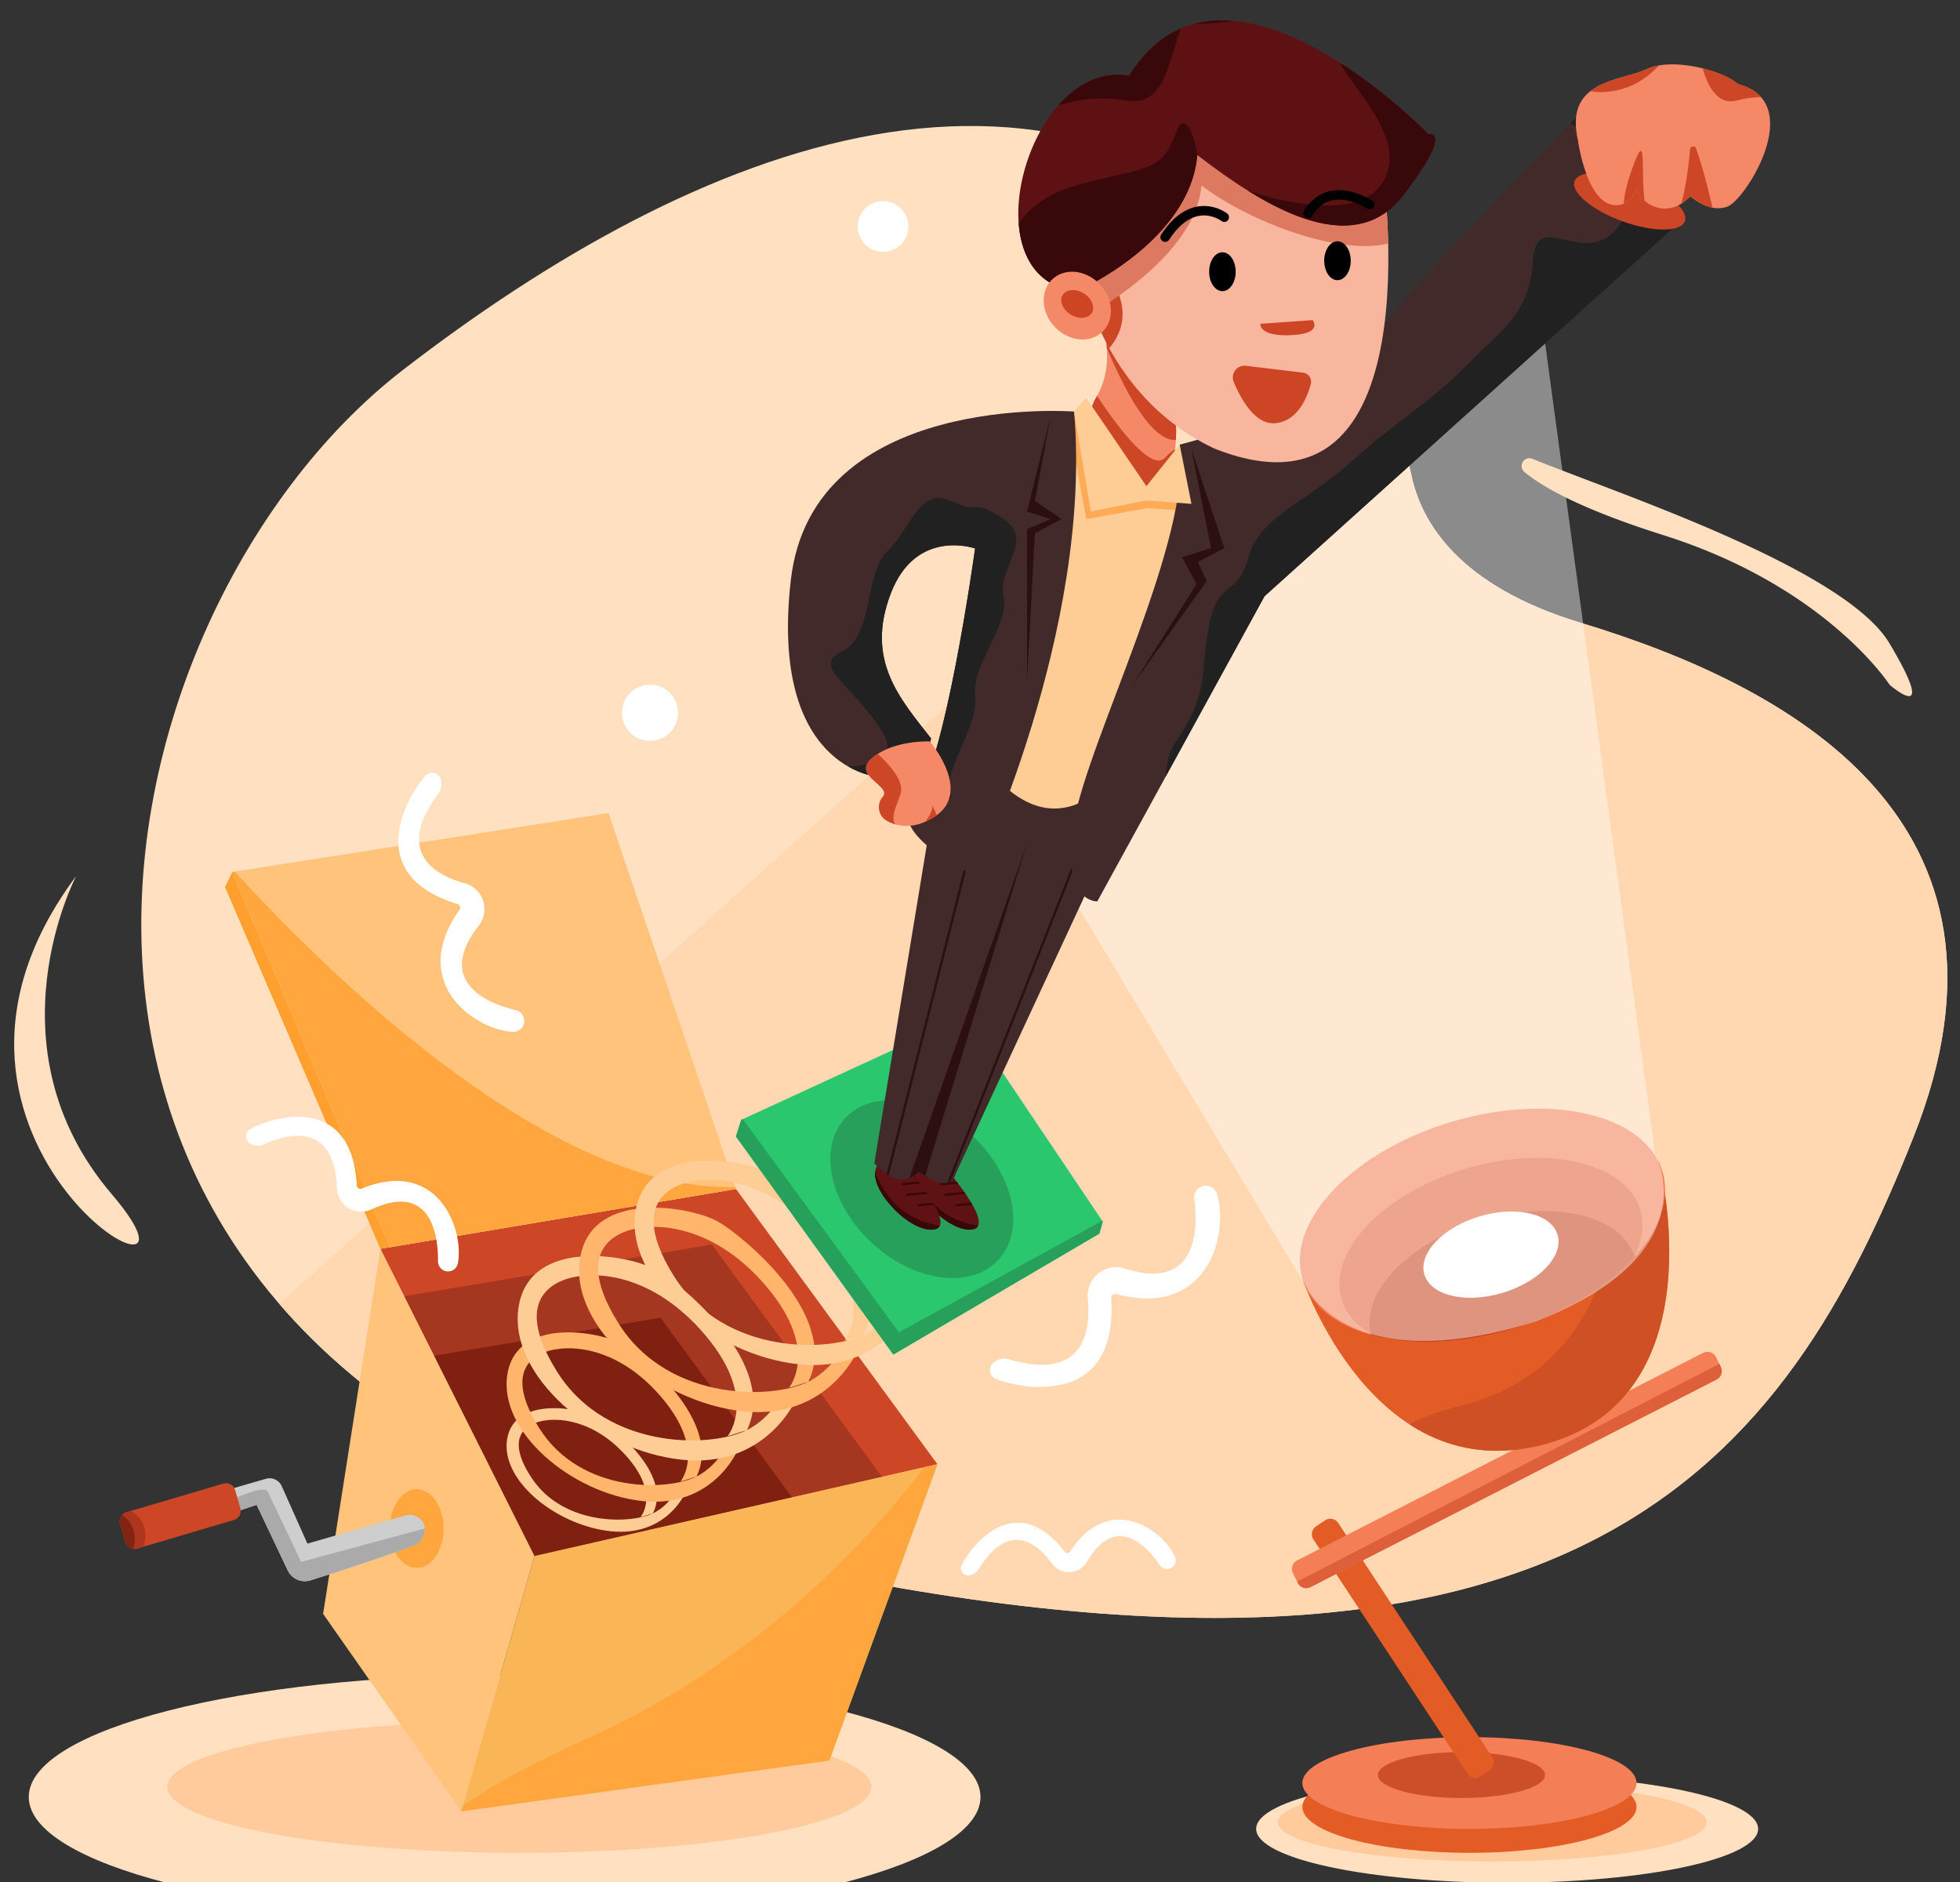 <svg xmlns="http://www.w3.org/2000/svg" xmlns:xlink="http://www.w3.org/1999/xlink" width="829" height="796" viewBox="0 0 829 796">
  <rect x="0" y="0" width="829" height="796" fill="#333333" stroke="none"/>
  <defs>
    <clipPath id="clip-path">
      <rect id="Rettangolo_4125" data-name="Rettangolo 4125" width="829" height="796" transform="translate(896 199)" fill="none" stroke="#707070" stroke-width="1"/>
    </clipPath>
    <clipPath id="clip-path-2">
      <rect id="Rettangolo_234" data-name="Rettangolo 234" width="931.897" height="811.598" fill="none"/>
    </clipPath>
    <clipPath id="clip-path-4">
      <path id="Tracciato_646" data-name="Tracciato 646" d="M272.842,262.746C135.2,369.03,69.6,686.155,421.434,765.454s436.875-43.873,490.347-178.338S858.309,396,771,369.6c-51.838-15.676-67.417-42.794-71.519-62.241-5.987-28.384-18.646-54.927-37.593-76.751-44.107-50.805-95.335-71.088-148.8-71.086-80.6,0-166.275,46.1-240.247,103.22" transform="translate(-162.238 -159.526)" fill="none"/>
    </clipPath>
    <clipPath id="clip-path-6">
      <path id="Tracciato_650" data-name="Tracciato 650" d="M467.4,1528.528l65.168,129.893,170.441-38.8-85.22-116.4Z" transform="translate(-467.398 -1503.224)" fill="none"/>
    </clipPath>
    <clipPath id="clip-path-8">
      <path id="Tracciato_655" data-name="Tracciato 655" d="M601.682,1889.955l-30.913,107.963,155.65-21.488,45.7-125.274Z" transform="translate(-570.769 -1851.156)" fill="none"/>
    </clipPath>
    <clipPath id="clip-path-10">
      <path id="Tracciato_659" data-name="Tracciato 659" d="M278.462,1052.89l66.615,158.7,146.384-24.629-53.89-158.993Z" transform="translate(-278.462 -1027.968)" fill="none"/>
    </clipPath>
    <clipPath id="clip-path-12">
      <path id="Tracciato_662" data-name="Tracciato 662" d="M281.867,1869.074l-19.531,5.666,3.064,9.559,12.533-4.217,13.149,27.692a8.024,8.024,0,0,0,9.661,4.247c10.109-3.19,29.644-9.471,43.746-14.729a6.572,6.572,0,0,0,3.654-3.307c1.512-3.178.929-5.479-.254-7.079a6.54,6.54,0,0,0-7.076-2.3l-41.391,11.88-10.845-24.275a5.616,5.616,0,0,0-6.708-3.136" transform="translate(-262.336 -1868.851)" fill="none"/>
    </clipPath>
    <clipPath id="clip-path-14">
      <path id="Tracciato_666" data-name="Tracciato 666" d="M178.547,1875.263l-41.013,12.118a4.032,4.032,0,0,0-2.7,4.98l2.225,7.675a3.983,3.983,0,0,0,4.933,2.725l41.013-12.118a4.032,4.032,0,0,0,2.7-4.981l-2.225-7.675a4,4,0,0,0-3.824-2.886,3.91,3.91,0,0,0-1.11.161" transform="translate(-134.674 -1875.102)" fill="none"/>
    </clipPath>
    <clipPath id="clip-path-16">
      <path id="Tracciato_674" data-name="Tracciato 674" d="M923.451,1329.135l-2.228,7.029,66.561,92.218,87.17-51.17,1.392-5.061-58.206-86.6Z" transform="translate(-921.223 -1285.556)" fill="none"/>
    </clipPath>
    <clipPath id="clip-path-18">
      <path id="Tracciato_685" data-name="Tracciato 685" d="M1804.809,1709.418,1633,1797.214a4.044,4.044,0,0,0-1.752,5.395l2.068,4.124a3.971,3.971,0,0,0,5.344,1.769l171.809-87.8a4.045,4.045,0,0,0,1.752-5.395l-2.068-4.124a3.983,3.983,0,0,0-3.56-2.2,3.921,3.921,0,0,0-1.784.43" transform="translate(-1630.822 -1708.988)" fill="none"/>
    </clipPath>
    <clipPath id="clip-path-20">
      <path id="Tracciato_688" data-name="Tracciato 688" d="M1644.15,1518.9s30.081,90.034,102.912,69.982c73.523-20.243,47.955-118.928,47.955-118.928Z" transform="translate(-1644.15 -1469.956)" fill="none"/>
    </clipPath>
    <clipPath id="clip-path-22">
      <path id="Tracciato_692" data-name="Tracciato 692" d="M1705.47,1407.113c-42.072,12.43-70.487,42.133-63.469,66.343s46.813,33.76,88.885,21.329,70.487-42.133,63.469-66.343c-4.931-17.008-26.036-26.781-52.744-26.781a128.589,128.589,0,0,0-36.141,5.451" transform="translate(-1640.937 -1401.662)" fill="none"/>
    </clipPath>
    <clipPath id="clip-path-24">
      <rect id="Rettangolo_221" data-name="Rettangolo 221" width="77.341" height="75.308" fill="none"/>
    </clipPath>
    <clipPath id="clip-path-25">
      <rect id="Rettangolo_222" data-name="Rettangolo 222" width="297.242" height="456.79" fill="none"/>
    </clipPath>
    <clipPath id="clip-path-26">
      <path id="Tracciato_701" data-name="Tracciato 701" d="M1148.072,1468.068c-3.713,8.561,14.191,27.72,24.544,26.054s-12.709-27.489-12.709-27.489-3.17-2.782-6.454-2.781c-1.973,0-3.987,1-5.381,4.216" transform="translate(-1147.573 -1463.852)" fill="none"/>
    </clipPath>
    <clipPath id="clip-path-28">
      <path id="Tracciato_707" data-name="Tracciato 707" d="M1099.222,1468.068c-3.713,8.561,14.191,27.72,24.544,26.054s-12.709-27.489-12.709-27.489-3.17-2.782-6.454-2.781c-1.973,0-3.988,1-5.381,4.216" transform="translate(-1098.724 -1463.852)" fill="none"/>
    </clipPath>
    <clipPath id="clip-path-30">
      <path id="Tracciato_710" data-name="Tracciato 710" d="M1122.264,967.829l-24.4,148.02s10.614,12.9,18.83,3.434c13.786,10.483,15.485,1.191,15.485,1.191l74.986-161.5-54.651-21.507Z" transform="translate(-1097.864 -937.466)" fill="none"/>
    </clipPath>
    <clipPath id="clip-path-32">
      <path id="Tracciato_716" data-name="Tracciato 716" d="M1375.122,437.557c-9.19,15.182,5.849,49.764,22.559,40.908s10.026-40.487,10.026-40.487l-30.5-33.35s7.1,17.746-2.089,32.928" transform="translate(-1372.329 -404.629)" fill="none"/>
    </clipPath>
    <clipPath id="clip-path-34">
      <path id="Tracciato_719" data-name="Tracciato 719" d="M1469.642,237.463c-10.026,18.978-74.893,35.429-74.893,35.429,5.7,38.964-38.734,124.829-44.665,159.411s9.83,33.738,9.83,33.738l70.73-129.049,174.766-157.418-35.926-52.182s-89.816,91.094-99.842,110.072" transform="translate(-1348.749 -127.391)" fill="none"/>
    </clipPath>
    <clipPath id="clip-path-36">
      <path id="Tracciato_722" data-name="Tracciato 722" d="M988.848,591.144c-9.175,79.7,36.566,83.247,36.566,83.247s20.374-1.014,22.719-16.2c-13.358-17.079-27.731-33.107-17.079-61.149s35.716-19.186,35.716-19.186-12.885,93.62-25.867,106.9,25.867,31.628,25.867,31.628,49.894-103.768,41.865-196.425c0,0-3.437-.265-9.146-.265-26.688,0-103.082,5.784-110.64,71.442" transform="translate(-987.631 -519.702)" fill="none"/>
    </clipPath>
    <clipPath id="clip-path-38">
      <path id="Tracciato_726" data-name="Tracciato 726" d="M1089.992,944.352c-9.19,7.591,8.355,11.808,4.425,16.448l-.117.138a6.63,6.63,0,0,0,1.876,10.1c4.554,2.477,11.455,3.815,20.135-1.8,16.292-10.543-2.089-31.8-2.089-31.8s-.341-.015-.954-.015c-3.45,0-15.471.486-23.275,6.932" transform="translate(-1087.293 -937.42)" fill="none"/>
    </clipPath>
    <clipPath id="clip-path-40">
      <path id="Tracciato_731" data-name="Tracciato 731" d="M1356.909,179.982s5.013,58.2,57.646,83.5c94.615,37.954,71.4-118.765,71.4-118.765-17.341-24.692-34.583-33.753-50.558-33.752-44.084,0-78.492,69.018-78.492,69.018" transform="translate(-1356.909 -110.964)" fill="none"/>
    </clipPath>
    <clipPath id="clip-path-42">
      <path id="Tracciato_736" data-name="Tracciato 736" d="M1328.5,49.432c-42.608-7.591-68.925,86.662-21.931,91.089,0,0,47.621-20.875,50.754-57.564,26.317,20.242,65.165,45.545,87.1,17.08S1455.075,74.1,1455.075,74.1s-46.636-48.094-87.29-48.1c-14.709,0-28.626,6.289-39.281,23.432" transform="translate(-1281.626 -26)" fill="none"/>
    </clipPath>
    <clipPath id="clip-path-44">
      <path id="Tracciato_752" data-name="Tracciato 752" d="M2023.113,83.67c-11.489,5.272-34.882,4.639-29.034,30.154,0,0,4.177,31.327,18.8,26.949,4.456-1.224,5.709-6,5.709-6s4.04,8,12.507,7.848a13.3,13.3,0,0,0,8.275-3.211l2.334-1.965s7.8,7.31,15.6,4.358,33.7-44.211,4.456-51.8c-4.422-4-16.86-8.342-27.723-8.342a26.489,26.489,0,0,0-10.919,2.016" transform="translate(-1993.156 -81.654)" fill="none"/>
    </clipPath>
  </defs>
  <g id="Gruppo_di_maschere_2" data-name="Gruppo di maschere 2" transform="translate(-896 -199)" clip-path="url(#clip-path)">
    <g id="Raggruppa_577" data-name="Raggruppa 577" transform="translate(899 118.852)">
      <g id="Raggruppa_576" data-name="Raggruppa 576" transform="translate(3 80.05)" clip-path="url(#clip-path-2)">
        <g id="Raggruppa_489" data-name="Raggruppa 489" transform="translate(0 0)">
          <g id="Raggruppa_488" data-name="Raggruppa 488" clip-path="url(#clip-path-2)">
            <path id="Tracciato_640" data-name="Tracciato 640" d="M1797.517,2266.751c0,12.577-47.527,22.774-106.156,22.774s-106.155-10.2-106.155-22.774,47.527-22.773,106.155-22.773,106.156,10.2,106.156,22.773" transform="translate(-1059.898 -1493.274)" fill="#ffe1c2"/>
            <path id="Tracciato_641" data-name="Tracciato 641" d="M1794.306,2270.669c0,9.17-40.605,16.6-90.695,16.6s-90.7-7.435-90.7-16.6,40.606-16.6,90.7-16.6,90.695,7.434,90.695,16.6" transform="translate(-1078.426 -1499.986)" fill="#ffcb9c"/>
            <path id="Tracciato_642" data-name="Tracciato 642" d="M421.152,2169.073c0,28.5-90.111,51.609-201.268,51.609s-201.268-23.106-201.268-51.609,90.111-51.609,201.268-51.609,201.268,23.106,201.268,51.609" transform="translate(-12.447 -1409.084)" fill="#ffe1c2"/>
            <path id="Tracciato_643" data-name="Tracciato 643" d="M493.324,2203.461c0,15.4-66.665,27.89-148.9,27.89s-148.9-12.487-148.9-27.89,66.665-27.891,148.9-27.891,148.9,12.487,148.9,27.891" transform="translate(-130.73 -1447.752)" fill="#ffcb9c"/>
            <path id="Tracciato_644" data-name="Tracciato 644" d="M661.89,230.612c18.946,21.824,31.605,48.367,37.593,76.75,4.1,19.447,19.681,46.565,71.519,62.241,87.307,26.4,194.25,83.047,140.779,217.512S773.265,844.752,421.434,765.454,135.2,369.03,272.842,262.746c123.041-95.01,278.45-159.527,389.048-32.134" transform="translate(-108.476 -106.158)" fill="#ffe1c2"/>
          </g>
        </g>
        <g id="Raggruppa_491" data-name="Raggruppa 491" transform="translate(53.763 53.368)">
          <g id="Raggruppa_490" data-name="Raggruppa 490" clip-path="url(#clip-path-4)">
            <path id="Tracciato_645" data-name="Tracciato 645" d="M221.381,752.424,773.151,258.371l300.434,320.588L839.364,963.212,211.912,758.531" transform="translate(-195.451 -225.303)" fill="#ffd7b0"/>
          </g>
        </g>
        <g id="Raggruppa_493" data-name="Raggruppa 493" transform="translate(0 0)">
          <g id="Raggruppa_492" data-name="Raggruppa 492" clip-path="url(#clip-path-2)">
            <path id="Tracciato_647" data-name="Tracciato 647" d="M467.4,1528.527l65.168,129.893,170.441-38.8-85.22-116.4Z" transform="translate(-312.511 -1000.333)" fill="#cd4727"/>
          </g>
        </g>
        <g id="Raggruppa_495" data-name="Raggruppa 495" transform="translate(154.887 502.891)">
          <g id="Raggruppa_494" data-name="Raggruppa 494" clip-path="url(#clip-path-6)">
            <path id="Tracciato_648" data-name="Tracciato 648" d="M436.646,1598.668l65.168,129.893,170.441-38.8-85.22-116.4Z" transform="translate(-446.837 -1549.899)" fill="#a53620"/>
            <path id="Tracciato_649" data-name="Tracciato 649" d="M371.094,1691.229l65.168,129.893,170.441-38.8-85.22-116.4Z" transform="translate(-403.007 -1611.495)" fill="#7f2011"/>
          </g>
        </g>
        <g id="Raggruppa_497" data-name="Raggruppa 497" transform="translate(0 0)">
          <g id="Raggruppa_496" data-name="Raggruppa 496" clip-path="url(#clip-path-2)">
            <path id="Tracciato_651" data-name="Tracciato 651" d="M452.767,1816.717l-58.484-83.5,24.229-154.354,65.168,129.893Z" transform="translate(-263.624 -1050.666)" fill="#ffc37b"/>
            <path id="Tracciato_652" data-name="Tracciato 652" d="M502.215,1899.33c0,9.2-5.088,16.659-11.365,16.659s-11.365-7.459-11.365-16.659,5.088-16.659,11.365-16.659,11.365,7.458,11.365,16.659" transform="translate(-320.593 -1252.839)" fill="#ffa73e"/>
            <path id="Tracciato_653" data-name="Tracciato 653" d="M726.42,1976.43l45.7-125.275-170.441,38.8-30.913,107.963Z" transform="translate(-381.627 -1231.867)" fill="#fab656"/>
          </g>
        </g>
        <g id="Raggruppa_499" data-name="Raggruppa 499" transform="translate(189.142 619.288)">
          <g id="Raggruppa_498" data-name="Raggruppa 498" clip-path="url(#clip-path-8)">
            <path id="Tracciato_654" data-name="Tracciato 654" d="M739.706,1805.773s-51.693,85.066-152.9,130.572-68.093,61.573-68.093,61.573l209.291-28.092,35.946-138.75Z" transform="translate(-532.504 -1820.955)" fill="#ffa73e"/>
          </g>
        </g>
        <g id="Raggruppa_501" data-name="Raggruppa 501" transform="translate(0 0)">
          <g id="Raggruppa_500" data-name="Raggruppa 500" clip-path="url(#clip-path-2)">
            <path id="Tracciato_656" data-name="Tracciato 656" d="M338.756,1261.163l-66.615-158.7-3.133,6.326,65.743,153.049Z" transform="translate(-179.864 -733.643)" fill="#ffa02e"/>
            <path id="Tracciato_657" data-name="Tracciato 657" d="M278.461,1052.89l159.11-24.921,53.889,158.992-146.384,24.63Z" transform="translate(-186.185 -684.07)" fill="#ffc37b"/>
          </g>
        </g>
        <g id="Raggruppa_503" data-name="Raggruppa 503" transform="translate(92.277 343.898)">
          <g id="Raggruppa_502" data-name="Raggruppa 502" clip-path="url(#clip-path-10)">
            <path id="Tracciato_658" data-name="Tracciato 658" d="M184.922,1044.291S325.385,1215.67,428.1,1195.359s25.607,76.907,25.607,76.907l-280.344-28.9-10.982-177.885Z" transform="translate(-200.849 -1038.83)" fill="#ffa73e"/>
          </g>
        </g>
        <g id="Raggruppa_505" data-name="Raggruppa 505" transform="translate(0 0)">
          <g id="Raggruppa_504" data-name="Raggruppa 504" clip-path="url(#clip-path-2)">
            <path id="Tracciato_660" data-name="Tracciato 660" d="M299.422,1896.484l41.391-11.88a6.541,6.541,0,0,1,7.076,2.3c1.183,1.6,1.766,3.9.254,7.079a6.571,6.571,0,0,1-3.654,3.306c-14.1,5.258-33.638,11.54-43.746,14.729a8.023,8.023,0,0,1-9.661-4.247l-13.149-27.692L265.4,1884.3l-3.063-9.559,19.531-5.666a5.631,5.631,0,0,1,6.708,3.136Z" transform="translate(-175.403 -1243.643)" fill="#cecece"/>
          </g>
        </g>
        <g id="Raggruppa_507" data-name="Raggruppa 507" transform="translate(86.933 625.208)">
          <g id="Raggruppa_506" data-name="Raggruppa 506" clip-path="url(#clip-path-12)">
            <path id="Tracciato_661" data-name="Tracciato 661" d="M273.3,1913.755l53.463-14.418a8.764,8.764,0,0,1,9.14,2.794c1.528,1.941,2.281,4.733.328,8.591a8.322,8.322,0,0,1-4.72,4.012c-18.215,6.381-43.448,14-56.505,17.875a10.607,10.607,0,0,1-12.478-5.153l-16.983-33.605-16.187,5.118-2.1-6.167,18.032-6.113c3.484-.949,12.516-5.525,14.006-2.391Z" transform="translate(-238.877 -1878.409)" fill="#aaa"/>
          </g>
        </g>
        <g id="Raggruppa_509" data-name="Raggruppa 509" transform="translate(0 0)">
          <g id="Raggruppa_508" data-name="Raggruppa 508" clip-path="url(#clip-path-2)">
            <path id="Tracciato_663" data-name="Tracciato 663" d="M183.006,1890.643l-41.013,12.118a3.983,3.983,0,0,1-4.934-2.725l-2.225-7.675a4.033,4.033,0,0,1,2.7-4.981l41.013-12.117a3.982,3.982,0,0,1,4.933,2.725l2.225,7.675a4.032,4.032,0,0,1-2.7,4.98" transform="translate(-90.046 -1247.802)" fill="#cd4727"/>
          </g>
        </g>
        <g id="Raggruppa_511" data-name="Raggruppa 511" transform="translate(44.629 627.299)">
          <g id="Raggruppa_510" data-name="Raggruppa 510" clip-path="url(#clip-path-14)">
            <path id="Tracciato_664" data-name="Tracciato 664" d="M126.128,1915.025c1.707,5.886-1.248,11.94-6.6,13.521s-11.073-1.909-12.779-7.8,1.248-11.94,6.6-13.521,11.072,1.909,12.779,7.8" transform="translate(-115.68 -1896.228)" fill="#af361e"/>
            <path id="Tracciato_665" data-name="Tracciato 665" d="M112.515,1919.009c1.707,5.887-1.248,11.94-6.6,13.521s-11.073-1.909-12.779-7.8,1.248-11.94,6.6-13.521,11.072,1.909,12.779,7.8" transform="translate(-106.578 -1898.879)" fill="#822314"/>
          </g>
        </g>
        <g id="Raggruppa_513" data-name="Raggruppa 513" transform="translate(0 0)">
          <g id="Raggruppa_512" data-name="Raggruppa 512" clip-path="url(#clip-path-2)">
            <path id="Tracciato_667" data-name="Tracciato 667" d="M703.656,1816.76s-8,17.845-30.923,15.551-47.185-21.415-43.986-39.26,30.39-13,37.321-9.178,32.823,24.027,24.293,40.853c-4,1.275-5.229,1.545-5.229,1.545s8.875-10.11-7.241-27.1-32.616-13.767-32.616-13.767-21.5,1.36-6.131,24.474c13.651,20.525,43.195,19.559,52.338,14.276s8.175-12.747,12.174-7.393" transform="translate(-420.201 -1184.683)" fill="#fdcd95"/>
            <path id="Tracciato_668" data-name="Tracciato 668" d="M726.081,1734.437s-10.383,24.457-40.146,21.312-61.256-29.348-57.1-53.8,39.453-17.819,48.451-12.578,42.612,32.928,31.537,55.987c-5.191,1.747-6.788,2.118-6.788,2.118s11.522-13.855-9.4-37.142-42.342-18.866-42.342-18.866-27.917,1.863-7.96,33.54c17.722,28.129,56.077,26.806,67.947,19.565s10.613-17.469,15.8-10.132" transform="translate(-420.201 -1120.9)" fill="#ffb56c"/>
            <path id="Tracciato_669" data-name="Tracciato 669" d="M760.446,1648.352s-12.532,29.521-48.458,25.726-73.942-35.425-68.928-64.947,47.623-21.508,58.485-15.183,51.436,39.747,38.068,67.582c-6.266,2.109-8.194,2.556-8.194,2.556s13.908-16.724-11.348-44.833-51.111-22.774-51.111-22.774-33.7,2.25-9.608,40.486c21.392,33.954,67.689,32.356,82.018,23.617s12.811-21.086,19.077-12.23" transform="translate(-429.662 -1056.719)" fill="#fdcd95"/>
            <path id="Tracciato_670" data-name="Tracciato 670" d="M838.839,1587.215s-12.532,29.521-48.458,25.725-73.942-35.425-68.928-64.947,47.623-21.508,58.484-15.182,51.436,39.747,38.068,67.581c-6.266,2.109-8.194,2.556-8.194,2.556s13.908-16.724-11.348-44.833-51.111-22.774-51.111-22.774-33.7,2.25-9.608,40.486c21.392,33.954,67.689,32.357,82.018,23.617s12.811-21.086,19.077-12.23" transform="translate(-482.077 -1016.035)" fill="#ffb56c"/>
            <path id="Tracciato_671" data-name="Tracciato 671" d="M909.686,1527.706s-12.533,29.521-48.458,25.726-73.942-35.425-68.928-64.947,47.623-21.508,58.484-15.182,51.436,39.747,38.068,67.581c-6.266,2.109-8.193,2.556-8.193,2.556s13.908-16.724-11.348-44.833-51.111-22.774-51.111-22.774-33.7,2.25-9.608,40.486c21.392,33.954,67.689,32.356,82.018,23.617s12.811-21.087,19.077-12.23" transform="translate(-529.447 -976.434)" fill="#fdcd95"/>
            <path id="Tracciato_672" data-name="Tracciato 672" d="M923.451,1329.134l-2.228,7.029,66.561,92.219,87.17-51.17,1.392-5.06-58.206-86.6Z" transform="translate(-615.947 -855.483)" fill="#2ac76e"/>
          </g>
        </g>
        <g id="Raggruppa_515" data-name="Raggruppa 515" transform="translate(305.276 430.072)">
          <g id="Raggruppa_514" data-name="Raggruppa 514" clip-path="url(#clip-path-16)">
            <path id="Tracciato_673" data-name="Tracciato 673" d="M908.617,1385.985l73.106,99.833,90.776-49.772,6.718,23.4-97.494,49.46-71.434-86.168Z" transform="translate(-912.794 -1352.388)" fill="#26a05b"/>
          </g>
        </g>
        <g id="Raggruppa_517" data-name="Raggruppa 517" transform="translate(0 0)">
          <g id="Raggruppa_516" data-name="Raggruppa 516" clip-path="url(#clip-path-2)">
            <path id="Tracciato_675" data-name="Tracciato 675" d="M311.158,1412.619c11.9-2.029,30.02-.281,31.618,28.46a1.467,1.467,0,0,0,2.017,1.291c32.164-13.09,43.448,16.956,40.735,31.552a4.231,4.231,0,0,1-6.482,2.776,4.282,4.282,0,0,1-1.93-3.638c.108-8.13-1.534-34.271-28.184-21.886a10.213,10.213,0,0,1-9.91-.747,10.452,10.452,0,0,1-4.7-8.519c-.22-10.1-3.889-30.082-30.987-18.258a6.138,6.138,0,0,1-5.836-.475,3.518,3.518,0,0,1,.324-6.059,46.544,46.544,0,0,1,13.331-4.5" transform="translate(-197.861 -939.644)" fill="#fff"/>
            <path id="Tracciato_676" data-name="Tracciato 676" d="M1216.01,1930.412c7.462-7.382,21.189-15.185,36.4,4.436a1.263,1.263,0,0,0,2.065-.089c16.439-25.354,39.17-9.642,44.391,2.081a3.7,3.7,0,0,1-3.245,5.208,3.652,3.652,0,0,1-3.153-1.621c-3.9-5.829-17.875-23.581-30.741-1.48a8.893,8.893,0,0,1-14.914.708c-5.105-7.068-17.5-19.429-30.956,2.5a5.348,5.348,0,0,1-4.378,2.575,3.029,3.029,0,0,1-2.737-4.466,40.907,40.907,0,0,1,7.268-9.849" transform="translate(-807.944 -1278.451)" fill="#fff"/>
            <path id="Tracciato_677" data-name="Tracciato 677" d="M493.636,991.523c-5.178,12.193-7.992,31.992,21.719,41.068a1.617,1.617,0,0,1,.836,2.486c-21.965,31,6.63,50.754,22.622,51.6a4.668,4.668,0,0,0,1.254-9.2c-8.548-1.969-35.523-10.426-15.711-35.715a11.386,11.386,0,0,0-5.965-17.976c-10.533-2.826-30.529-11.866-11.19-37.779a6.855,6.855,0,0,0,1-6.355,3.76,3.76,0,0,0-6.433-1.207,51.553,51.553,0,0,0-8.131,13.086" transform="translate(-327.863 -650.218)" fill="#fff"/>
            <path id="Tracciato_678" data-name="Tracciato 678" d="M1264.187,1584.08c14.047.626,34.742-4.012,32.516-37.467a1.713,1.713,0,0,1,2.149-1.784c39.037,10.485,47.821-25.877,42.616-42.358a4.92,4.92,0,0,0-7.886-2.273,5,5,0,0,0-1.715,4.484c1.277,9.382,3.085,39.839-29.478,29.372a11.906,11.906,0,0,0-11.35,2.295,12.206,12.206,0,0,0-4.221,10.526c1.178,11.712-.231,35.336-33.233,25.583a7.156,7.156,0,0,0-6.678,1.392,4.1,4.1,0,0,0,1.234,6.957,54.133,54.133,0,0,0,16.048,3.273" transform="translate(-832.742 -997.536)" fill="#fff"/>
            <path id="Tracciato_679" data-name="Tracciato 679" d="M1785.495,2245.73c0,10.714-31.641,19.4-70.673,19.4s-70.672-8.686-70.672-19.4,31.641-19.4,70.672-19.4,70.673,8.686,70.673,19.4" transform="translate(-1099.309 -1481.53)" fill="#e35b25"/>
            <path id="Tracciato_680" data-name="Tracciato 680" d="M1785.495,2215.475c0,10.714-31.641,19.4-70.673,19.4s-70.672-8.686-70.672-19.4,31.641-19.4,70.672-19.4,70.673,8.686,70.673,19.4" transform="translate(-1099.309 -1461.396)" fill="#f47f56"/>
            <path id="Tracciato_681" data-name="Tracciato 681" d="M1811.255,2224.685c0,5.357-15.82,9.7-35.336,9.7s-35.336-4.343-35.336-9.7,15.821-9.7,35.336-9.7,35.336,4.343,35.336,9.7" transform="translate(-1163.786 -1473.98)" fill="#cc4f29"/>
            <path id="Tracciato_682" data-name="Tracciato 682" d="M1667.452,1921.776l65.165,99.05a4.05,4.05,0,0,1-1.112,5.565l-3.815,2.558a3.965,3.965,0,0,1-5.513-1.123l-65.164-99.05a4.05,4.05,0,0,1,1.113-5.565l3.815-2.558a3.965,3.965,0,0,1,5.512,1.123" transform="translate(-1107.468 -1277.671)" fill="#e35b25"/>
            <path id="Tracciato_683" data-name="Tracciato 683" d="M1810.469,1720.707l-171.809,87.8a3.97,3.97,0,0,1-5.344-1.769l-2.068-4.125a4.044,4.044,0,0,1,1.752-5.395l171.809-87.8a3.97,3.97,0,0,1,5.344,1.769l2.068,4.125a4.044,4.044,0,0,1-1.752,5.395" transform="translate(-1090.398 -1137.261)" fill="#f47f56"/>
          </g>
        </g>
        <g id="Raggruppa_519" data-name="Raggruppa 519" transform="translate(540.424 571.727)">
          <g id="Raggruppa_518" data-name="Raggruppa 518" clip-path="url(#clip-path-18)">
            <path id="Tracciato_684" data-name="Tracciato 684" d="M1610.364,1815.936l192.442-99.247v14.62l-182.416,92.218Z" transform="translate(-1617.143 -1714.113)" fill="#dd603a"/>
          </g>
        </g>
        <g id="Raggruppa_521" data-name="Raggruppa 521" transform="translate(0 0)">
          <g id="Raggruppa_520" data-name="Raggruppa 520" clip-path="url(#clip-path-2)">
            <path id="Tracciato_686" data-name="Tracciato 686" d="M1644.15,1518.9s30.081,90.034,102.912,69.982c73.524-20.243,47.955-118.928,47.955-118.928Z" transform="translate(-1099.309 -978.195)" fill="#e35b25"/>
          </g>
        </g>
        <g id="Raggruppa_523" data-name="Raggruppa 523" transform="translate(544.841 491.761)">
          <g id="Raggruppa_522" data-name="Raggruppa 522" clip-path="url(#clip-path-20)">
            <path id="Tracciato_687" data-name="Tracciato 687" d="M1854.33,1429.319s11.279,87.3-64.751,106.7,22.279,40.768,22.279,40.768l82.993-69.024,3.76-92.78Z" transform="translate(-1722.099 -1433.372)" fill="#ce5024"/>
          </g>
        </g>
        <g id="Raggruppa_525" data-name="Raggruppa 525" transform="translate(0 0)">
          <g id="Raggruppa_524" data-name="Raggruppa 524" clip-path="url(#clip-path-2)">
            <path id="Tracciato_689" data-name="Tracciato 689" d="M1794.355,1428.443c7.018,24.21-21.4,53.913-63.469,66.343s-81.866,2.881-88.885-21.33,21.4-53.913,63.469-66.343,81.866-2.88,88.885,21.33" transform="translate(-1097.161 -932.748)" fill="#f47f56"/>
          </g>
        </g>
        <g id="Raggruppa_527" data-name="Raggruppa 527" transform="translate(543.776 468.914)">
          <g id="Raggruppa_526" data-name="Raggruppa 526" clip-path="url(#clip-path-22)">
            <path id="Tracciato_690" data-name="Tracciato 690" d="M1818.8,1486.157c5.824,20.09-17.755,44.737-52.666,55.052s-67.933,2.39-73.757-17.7,17.755-44.737,52.666-55.052,67.933-2.39,73.757,17.7" transform="translate(-1674.741 -1443.102)" fill="#e06038"/>
            <path id="Tracciato_691" data-name="Tracciato 691" d="M1842.081,1550.726c5.131,17.7-15.642,39.413-46.4,48.5s-59.849,2.106-64.98-15.593,15.643-39.413,46.4-48.5,59.849-2.106,64.98,15.593" transform="translate(-1700.435 -1487.83)" fill="#c6421e"/>
          </g>
        </g>
        <g id="Raggruppa_535" data-name="Raggruppa 535" transform="translate(0 0)">
          <g id="Raggruppa_534" data-name="Raggruppa 534" clip-path="url(#clip-path-2)">
            <path id="Tracciato_693" data-name="Tracciato 693" d="M1855.429,1541.576c2.6,8.959-7.918,19.952-23.488,24.551s-30.3,1.066-32.894-7.893,7.918-19.951,23.488-24.552,30.3-1.066,32.894,7.894" transform="translate(-1202.614 -1019.26)" fill="#fff"/>
            <g id="Raggruppa_530" data-name="Raggruppa 530" transform="translate(345.213 465.24)" opacity="0.69">
              <g id="Raggruppa_529" data-name="Raggruppa 529">
                <g id="Raggruppa_528" data-name="Raggruppa 528" clip-path="url(#clip-path-24)">
                  <path id="Tracciato_694" data-name="Tracciato 694" d="M1113.094,1457.975c-11.412,12.823-35.294,9.946-53.345-6.425s-23.432-40.037-12.021-52.86,35.294-9.946,53.344,6.425,23.432,40.038,12.021,52.86" transform="translate(-1041.74 -1390.678)" fill="#258e53"/>
                </g>
              </g>
            </g>
            <g id="Raggruppa_533" data-name="Raggruppa 533" transform="translate(400.435 110.356)" opacity="0.43">
              <g id="Raggruppa_532" data-name="Raggruppa 532">
                <g id="Raggruppa_531" data-name="Raggruppa 531" clip-path="url(#clip-path-25)">
                  <path id="Tracciato_695" data-name="Tracciato 695" d="M1208.379,520.654l146.249,243.377s17.054,38.928,96.055,14.675c75.271-28.544,51.312-71.078,51.312-71.078L1450.72,329.874Z" transform="translate(-1208.379 -329.873)" fill="#fff"/>
                </g>
              </g>
            </g>
            <path id="Tracciato_696" data-name="Tracciato 696" d="M1159.907,1466.632s23.062,25.823,12.709,27.489-28.257-17.492-24.544-26.054,11.835-1.436,11.835-1.436" transform="translate(-767.289 -974.132)" fill="#5e1213"/>
          </g>
        </g>
        <g id="Raggruppa_537" data-name="Raggruppa 537" transform="translate(380.284 489.719)">
          <g id="Raggruppa_536" data-name="Raggruppa 536" clip-path="url(#clip-path-26)">
            <path id="Tracciato_697" data-name="Tracciato 697" d="M1134.423,1463.852s3.76,23.253,26.527,28.2-3.76,12.324-3.76,12.324l-26.736-27.51Z" transform="translate(-1136.128 -1463.852)" fill="#38070a"/>
            <path id="Tracciato_698" data-name="Tracciato 698" d="M1181.51,1494.1l9.26-.886-.272.886-8.988.925Z" transform="translate(-1170.264 -1483.389)" fill="#38070a"/>
            <path id="Tracciato_699" data-name="Tracciato 699" d="M1187.609,1507.425l9.26-.886-.272.886-8.988.925Z" transform="translate(-1174.342 -1492.258)" fill="#38070a"/>
            <path id="Tracciato_700" data-name="Tracciato 700" d="M1201.58,1520.753l9.26-.886-.272.886-8.988.925Z" transform="translate(-1183.683 -1501.127)" fill="#38070a"/>
          </g>
        </g>
        <g id="Raggruppa_539" data-name="Raggruppa 539" transform="translate(0 0)">
          <g id="Raggruppa_538" data-name="Raggruppa 538" clip-path="url(#clip-path-2)">
            <path id="Tracciato_702" data-name="Tracciato 702" d="M1111.058,1466.632s23.062,25.823,12.709,27.489-28.257-17.492-24.544-26.054,11.835-1.436,11.835-1.436" transform="translate(-734.628 -974.132)" fill="#5e1213"/>
          </g>
        </g>
        <g id="Raggruppa_541" data-name="Raggruppa 541" transform="translate(364.097 489.719)">
          <g id="Raggruppa_540" data-name="Raggruppa 540" clip-path="url(#clip-path-28)">
            <path id="Tracciato_703" data-name="Tracciato 703" d="M1085.575,1463.852s3.76,23.253,26.527,28.2-3.76,12.324-3.76,12.324l-26.736-27.51Z" transform="translate(-1087.278 -1463.852)" fill="#38070a"/>
            <path id="Tracciato_704" data-name="Tracciato 704" d="M1132.661,1494.1l9.26-.886-.272.886-8.988.925Z" transform="translate(-1121.415 -1483.389)" fill="#38070a"/>
            <path id="Tracciato_705" data-name="Tracciato 705" d="M1138.76,1507.425l9.26-.886-.271.886-8.988.925Z" transform="translate(-1125.493 -1492.258)" fill="#38070a"/>
            <path id="Tracciato_706" data-name="Tracciato 706" d="M1152.731,1520.753l9.26-.886-.272.886-8.988.925Z" transform="translate(-1134.834 -1501.127)" fill="#38070a"/>
          </g>
        </g>
        <g id="Raggruppa_543" data-name="Raggruppa 543" transform="translate(0 0)">
          <g id="Raggruppa_542" data-name="Raggruppa 542" clip-path="url(#clip-path-2)">
            <path id="Tracciato_708" data-name="Tracciato 708" d="M1122.264,967.829l-24.4,148.02s10.614,12.9,18.83,3.434c13.786,10.483,15.485,1.191,15.485,1.191l74.986-161.5-54.651-21.507Z" transform="translate(-734.052 -623.845)" fill="#42292a"/>
          </g>
        </g>
        <g id="Raggruppa_545" data-name="Raggruppa 545" transform="translate(363.812 313.621)">
          <g id="Raggruppa_544" data-name="Raggruppa 544" clip-path="url(#clip-path-30)">
            <path id="Tracciato_709" data-name="Tracciato 709" d="M1127.256,1222.282,1182.1,1066.23l-47.844,156.051Z" transform="translate(-1117.516 -1023.153)" fill="#2b0f11"/>
            <line id="Linea_5" data-name="Linea 5" x1="54.366" y2="214.356" transform="translate(0.285 -10.061)" fill="none" stroke="#2b0f11" stroke-miterlimit="10" stroke-width="1"/>
            <line id="Linea_6" data-name="Linea 6" x1="79.862" y2="202.508" transform="translate(24.409 1.787)" fill="none" stroke="#2b0f11" stroke-miterlimit="10" stroke-width="1"/>
          </g>
        </g>
        <g id="Raggruppa_547" data-name="Raggruppa 547" transform="translate(0 0)">
          <g id="Raggruppa_546" data-name="Raggruppa 546" clip-path="url(#clip-path-2)">
            <path id="Tracciato_711" data-name="Tracciato 711" d="M1226.441,662.742s21.933,41.117,51.695,18.344,53.708-124.5,53.708-124.5l-32.94-4.949-35.183-31.761Z" transform="translate(-820.021 -345.958)" fill="#fdcd95"/>
            <path id="Tracciato_712" data-name="Tracciato 712" d="M1350.481,512.724l28.192,37.385,15.559-17.564,5.521,25.046-21.231-1.43-25.875,4.639-7.817-42.248Z" transform="translate(-899.178 -341.196)" fill="#fa5"/>
            <path id="Tracciato_713" data-name="Tracciato 713" d="M1377.212,404.628s7.1,17.746-2.089,32.929,5.849,49.764,22.558,40.908,10.026-40.486,10.026-40.486Z" transform="translate(-917.565 -269.263)" fill="#f48867"/>
          </g>
        </g>
        <g id="Raggruppa_549" data-name="Raggruppa 549" transform="translate(454.764 135.365)">
          <g id="Raggruppa_548" data-name="Raggruppa 548" clip-path="url(#clip-path-32)">
            <path id="Tracciato_714" data-name="Tracciato 714" d="M1381.848,405.958s19.354,54.885,35.229,49.262-22.837-50.291-22.837-50.291Z" transform="translate(-1378.694 -404.828)" fill="#cd4727"/>
            <path id="Tracciato_715" data-name="Tracciato 715" d="M1339.388,482.3s24.225,39.809,32.035,31.208,11.142-1.293,11.142-1.293l-13.707,26.035s-38.154-5.9-43.446-12.371,0-45.187,0-45.187Z" transform="translate(-1339.388 -455.249)" fill="#cd4727"/>
          </g>
        </g>
        <g id="Raggruppa_551" data-name="Raggruppa 551" transform="translate(0 0)">
          <g id="Raggruppa_550" data-name="Raggruppa 550" clip-path="url(#clip-path-2)">
            <path id="Tracciato_717" data-name="Tracciato 717" d="M1394.748,272.892s64.867-16.451,74.893-35.429,99.842-110.072,99.842-110.072l35.927,52.182L1430.643,336.991l-70.73,129.05s-15.761.844-9.83-33.738,50.365-120.447,44.665-159.411" transform="translate(-901.799 -84.773)" fill="#42292a"/>
          </g>
        </g>
        <g id="Raggruppa_553" data-name="Raggruppa 553" transform="translate(446.95 42.618)">
          <g id="Raggruppa_552" data-name="Raggruppa 552" clip-path="url(#clip-path-34)">
            <path id="Tracciato_718" data-name="Tracciato 718" d="M1563.716,100.273s43.861,28.147,29.45,48.864-35.716-7.948-36.969,15.557-15.038,30.46-28.2,44.378-31.286,24.73-48.852,40.831-38.87,23.124-43.257,40.171-12.585,8.64-16.631,28.658.565,27.8-13.959,49.211,12.746,64.357-4.662,69.446-51.843,27.874-22.394,10.162,159.78-161.936,159.78-161.936l106.521-114.933-29.121-61.553-41.091-27.475Z" transform="translate(-1360.79 -96.955)" fill="#212121"/>
          </g>
        </g>
        <g id="Raggruppa_555" data-name="Raggruppa 555" transform="translate(0 0)">
          <g id="Raggruppa_554" data-name="Raggruppa 554" clip-path="url(#clip-path-2)">
            <path id="Tracciato_720" data-name="Tracciato 720" d="M1108.633,519.967s-110.61-8.526-119.786,71.177,36.566,83.247,36.566,83.247,20.374-1.014,22.719-16.2c-13.358-17.079-27.731-33.107-17.08-61.15s35.716-19.186,35.716-19.186-12.885,93.62-25.867,106.9,25.867,31.628,25.867,31.628,49.894-103.768,41.865-196.425" transform="translate(-660.349 -345.84)" fill="#42292a"/>
          </g>
        </g>
        <g id="Raggruppa_557" data-name="Raggruppa 557" transform="translate(327.283 173.862)">
          <g id="Raggruppa_556" data-name="Raggruppa 556" clip-path="url(#clip-path-36)">
            <path id="Tracciato_721" data-name="Tracciato 721" d="M998.676,742.781s48.874,6.326,36.342-13.917-30.528-27.832-17.144-34.158,9.349-32.893,19.2-42.382,13.519-27.28,26.723-21.231,9.039-1.481,22.4,7.661-2.709,20.528,0,32.547-13.636,29.1-12.042,42.382-14.788,33.169-10.357,41.571-67,6.5-58.854,22.951,69.211,22.214,69.211,22.214l-59.186-25.377Z" transform="translate(-995.016 -593.012)" fill="#212121"/>
          </g>
        </g>
        <g id="Raggruppa_559" data-name="Raggruppa 559" transform="translate(0 0)">
          <g id="Raggruppa_558" data-name="Raggruppa 558" clip-path="url(#clip-path-2)">
            <path id="Tracciato_723" data-name="Tracciato 723" d="M1114.222,937.435s18.381,21.256,2.089,31.8c-8.68,5.617-15.581,4.278-20.135,1.8a6.63,6.63,0,0,1-1.875-10.1l.117-.138c3.93-4.639-13.615-8.857-4.425-16.448s24.229-6.917,24.229-6.917" transform="translate(-726.985 -623.813)" fill="#f48867"/>
          </g>
        </g>
        <g id="Raggruppa_561" data-name="Raggruppa 561" transform="translate(360.308 313.606)">
          <g id="Raggruppa_560" data-name="Raggruppa 560" clip-path="url(#clip-path-38)">
            <path id="Tracciato_724" data-name="Tracciato 724" d="M1061.359,937.42s19.495,13.571,16.153,22.568-4.521,10.965.385,15.464-24.615-5.9-24.615-5.9l-2.27-24.46Z" transform="translate(-1063.035 -937.42)" fill="#cd4727"/>
            <path id="Tracciato_725" data-name="Tracciato 725" d="M1163.988,1017.486s1.158,1.636-2.775,7.149,5.493-1.244,5.493-1.244Z" transform="translate(-1136.076 -990.701)" fill="#cd4727"/>
          </g>
        </g>
        <g id="Raggruppa_563" data-name="Raggruppa 563" transform="translate(0 0)">
          <g id="Raggruppa_562" data-name="Raggruppa 562" clip-path="url(#clip-path-2)">
            <path id="Tracciato_727" data-name="Tracciato 727" d="M2037.858,239.109c-1.674,4.712-13.477,4.752-26.363.088s-21.975-12.265-20.3-16.978,13.476-4.751,26.362-.088,21.975,12.266,20.3,16.978" transform="translate(-1331.216 -145.508)" fill="#cd4727"/>
            <path id="Tracciato_728" data-name="Tracciato 728" d="M1485.96,144.716s23.211,156.719-71.4,118.765c-52.633-25.3-57.646-83.5-57.646-83.5s63.857-128.1,129.05-35.266" transform="translate(-907.255 -73.842)" fill="#f9b69f"/>
          </g>
        </g>
        <g id="Raggruppa_565" data-name="Raggruppa 565" transform="translate(449.654 37.122)">
          <g id="Raggruppa_564" data-name="Raggruppa 564" clip-path="url(#clip-path-40)">
            <path id="Tracciato_729" data-name="Tracciato 729" d="M1355.835,305.437s19.953,19.4-1.163,37.675S1344.71,308,1344.71,308l-5.306-19.995Z" transform="translate(-1345.205 -228.777)" fill="#cd4727"/>
            <path id="Tracciato_730" data-name="Tracciato 730" d="M1274.756,204.922s62.819-28,65.952-64.684c26.317,20.242,90.312,41.754,93.751,7.906,3.646-35.874,4.8-7.313,4.8-7.313s-86.469-89.191-126.571-24.67c-42.608-7.59-84.925,84.333-37.931,88.761" transform="translate(-1288.201 -98.83)" fill="#de7961"/>
          </g>
        </g>
        <g id="Raggruppa_567" data-name="Raggruppa 567" transform="translate(0 0)">
          <g id="Raggruppa_566" data-name="Raggruppa 566" clip-path="url(#clip-path-2)">
            <path id="Tracciato_732" data-name="Tracciato 732" d="M1306.573,140.521s47.621-20.875,50.754-57.563c26.317,20.242,65.166,45.544,87.1,17.079S1455.075,74.1,1455.075,74.1,1368.606-15.09,1328.5,49.432c-42.608-7.591-68.925,86.661-21.931,91.089" transform="translate(-856.919 -17.302)" fill="#5e1113"/>
          </g>
        </g>
        <g id="Raggruppa_569" data-name="Raggruppa 569" transform="translate(424.707 8.698)">
          <g id="Raggruppa_568" data-name="Raggruppa 568" clip-path="url(#clip-path-42)">
            <path id="Tracciato_733" data-name="Tracciato 733" d="M1281.627,53.052s18.728-14.964,45.882-10.434,12.83-54.09,44.848-40.595S1293.671,8.7,1293.671,8.7Z" transform="translate(-1281.627 -8.698)" fill="#38080b"/>
            <path id="Tracciato_734" data-name="Tracciato 734" d="M1555.419,111.7s53.4,21.243,64.6-3.548-36.98-53.982-14.73-57.777,47.732,13.713,55.251,25.413,7.1,48.842,3.342,56.207-54.884,27.084-64.2,24.394-44.262-44.689-44.262-44.689" transform="translate(-1464.689 -41.871)" fill="#38080b"/>
            <path id="Tracciato_735" data-name="Tracciato 735" d="M1248.638,220.089l5.013-5.987s1-23.639,30.371-31.827,36.023-4.813,42.3-22.526,15.684,30.786,7.85,42.595-49.657,43.279-49.657,43.279Z" transform="translate(-1259.57 -112.443)" fill="#38080b"/>
          </g>
        </g>
        <g id="Raggruppa_571" data-name="Raggruppa 571" transform="translate(0 0)">
          <g id="Raggruppa_570" data-name="Raggruppa 570" clip-path="url(#clip-path-2)">
            <path id="Tracciato_737" data-name="Tracciato 737" d="M1536.414,327.383c0,4.542-2.512,8.223-5.61,8.223s-5.61-3.682-5.61-8.223,2.512-8.223,5.61-8.223,5.61,3.682,5.61,8.223" transform="translate(-1019.773 -212.387)"/>
            <path id="Tracciato_738" data-name="Tracciato 738" d="M1683.277,313.516c0,4.542-2.512,8.223-5.61,8.223s-5.61-3.682-5.61-8.223,2.512-8.223,5.61-8.223,5.61,3.682,5.61,8.223" transform="translate(-1117.969 -203.159)"/>
            <path id="Tracciato_739" data-name="Tracciato 739" d="M1494.025,269.4s-12.908-10.122-25.023,8.435" transform="translate(-982.202 -177.443)" fill="none" stroke="#000" stroke-linecap="round" stroke-miterlimit="10" stroke-width="4"/>
            <path id="Tracciato_740" data-name="Tracciato 740" d="M1651.42,254.474s7.065-14.88,26.118-3.749" transform="translate(-1104.17 -164.097)" fill="none" stroke="#000" stroke-linecap="round" stroke-miterlimit="10" stroke-width="4"/>
            <path id="Tracciato_741" data-name="Tracciato 741" d="M1357.886,503.067l25.488,37.385,14.067-17.564,4.992,25.046-19.2-1.43-23.394,4.639-7.068-42.248Z" transform="translate(-904.491 -334.77)" fill="#fdcd95"/>
            <path id="Tracciato_742" data-name="Tracciato 742" d="M1612.675,404.928s4.719,5.748-9.108,6.364-13-4.8-13-4.8" transform="translate(-1063.478 -269.463)" fill="#ce4525"/>
            <path id="Tracciato_743" data-name="Tracciato 743" d="M1585.136,465.486l-24.193-2.921a4.967,4.967,0,0,0-5.124,6.89c3.262,7.757,9.322,18.341,17.831,17.367,9.258-1.06,13.2-10.734,14.74-16.52a3.857,3.857,0,0,0-3.253-4.815" transform="translate(-1039.982 -307.793)" fill="#ce4525"/>
            <path id="Tracciato_745" data-name="Tracciato 745" d="M1337.431,348.728c5.984,6,6.716,15.052,1.636,20.214s-14.05,4.482-20.034-1.52-6.716-15.052-1.636-20.215,14.05-4.482,20.034,1.521" transform="translate(-878.577 -228.745)" fill="#f48967"/>
            <path id="Tracciato_746" data-name="Tracciato 746" d="M1349.365,376.55c-1.485,2.5-5.462,2.858-8.883.791s-4.992-5.773-3.507-8.278,5.462-2.858,8.884-.791,4.991,5.773,3.507,8.278" transform="translate(-893.552 -244.174)" fill="#ce4525"/>
            <path id="Tracciato_747" data-name="Tracciato 747" d="M1994.08,113.824s4.177,31.327,18.8,26.949c4.456-1.224,5.709-6,5.709-6s4.04,8,12.506,7.848a13.3,13.3,0,0,0,8.275-3.212l2.334-1.965s7.8,7.31,15.6,4.358,33.7-44.211,4.456-51.8c-6.057-5.483-27.153-11.6-38.642-6.326s-34.882,4.639-29.033,30.154" transform="translate(-1332.661 -54.337)" fill="#f48867"/>
          </g>
        </g>
        <g id="Raggruppa_573" data-name="Raggruppa 573" transform="translate(660.495 27.317)">
          <g id="Raggruppa_572" data-name="Raggruppa 572" clip-path="url(#clip-path-44)">
            <path id="Tracciato_748" data-name="Tracciato 748" d="M1996.609,76.658s7.8,4.313,20.33,0,19.617-17.246,19.617-17.246Z" transform="translate(-1995.465 -66.853)" fill="#cd4727"/>
            <path id="Tracciato_749" data-name="Tracciato 749" d="M2151.245,69.5s3.064,22.71,15.6,19.368,20.331,0,20.331,0Z" transform="translate(-2098.857 -73.564)" fill="#cd4727"/>
            <path id="Tracciato_750" data-name="Tracciato 750" d="M2055.238,217.485s-3.4-2.954,3.7-21.58c7.148-18.747-.209,22.358,8.077,22.774s-11.776-1.193-11.776-1.193" transform="translate(-2034.12 -154.425)" fill="#cd4727"/>
            <path id="Tracciato_751" data-name="Tracciato 751" d="M2125.027,186.282a1.3,1.3,0,0,0-2.525.334c-.806,8.889-2.892,25.994-7.256,30.31-5.113,5.056,11.92,2.484,16.92,1.64a1.313,1.313,0,0,0,1.061-1.57c-.976-4.63-4.4-20.277-8.2-30.714" transform="translate(-2074.155 -150.705)" fill="#cd4727"/>
          </g>
        </g>
        <g id="Raggruppa_575" data-name="Raggruppa 575" transform="translate(0 0)">
          <g id="Raggruppa_574" data-name="Raggruppa 574" clip-path="url(#clip-path-2)">
            <path id="Tracciato_753" data-name="Tracciato 753" d="M1302.786,525.422l-10.026,40.6,10.026,3.231L1292.76,573.5v64.1l3.342-62.416,11.279-5.935L1296.1,561.59Z" transform="translate(-864.364 -349.647)" fill="#2b0f11"/>
            <path id="Tracciato_754" data-name="Tracciato 754" d="M1452.529,568.284l8.288,41.751-12.247,3.871,6.124,11.311L1427.7,667.812l31.313-43.86-3.851-8.013,11.247-5.9Z" transform="translate(-954.587 -378.169)" fill="#2b0f11"/>
            <path id="Tracciato_756" data-name="Tracciato 756" d="M1098.014,265.358a10.712,10.712,0,1,1-10.712-10.814,10.763,10.763,0,0,1,10.712,10.814" transform="translate(-719.828 -169.388)" fill="#fff"/>
            <path id="Tracciato_757" data-name="Tracciato 757" d="M799.489,877.772a11.869,11.869,0,1,1-11.868-11.981,11.925,11.925,0,0,1,11.868,11.981" transform="translate(-518.683 -576.148)" fill="#fff"/>
            <path id="Tracciato_759" data-name="Tracciato 759" d="M26.221,1107.641s-38.13,72.285,15.039,134.514-99.938-20.822-15.039-134.514" transform="translate(0 -737.089)" fill="#ffe1c2"/>
            <path id="Tracciato_760" data-name="Tracciato 760" d="M1928.541,579.637a3.308,3.308,0,0,0-3.3,5.649c7.972,6.578,24.528,15.858,58.858,26.7,65.061,20.547,92.5,58.761,95.29,62.847a3.225,3.225,0,0,0,.607.669c2.75,2.289,19.41,15.5-.368-17.748-19-31.933-115.2-63.455-151.091-78.117" transform="translate(-1286.426 -385.547)" fill="#ffe1c2"/>
          </g>
        </g>
      </g>
    </g>
  </g>
</svg>
